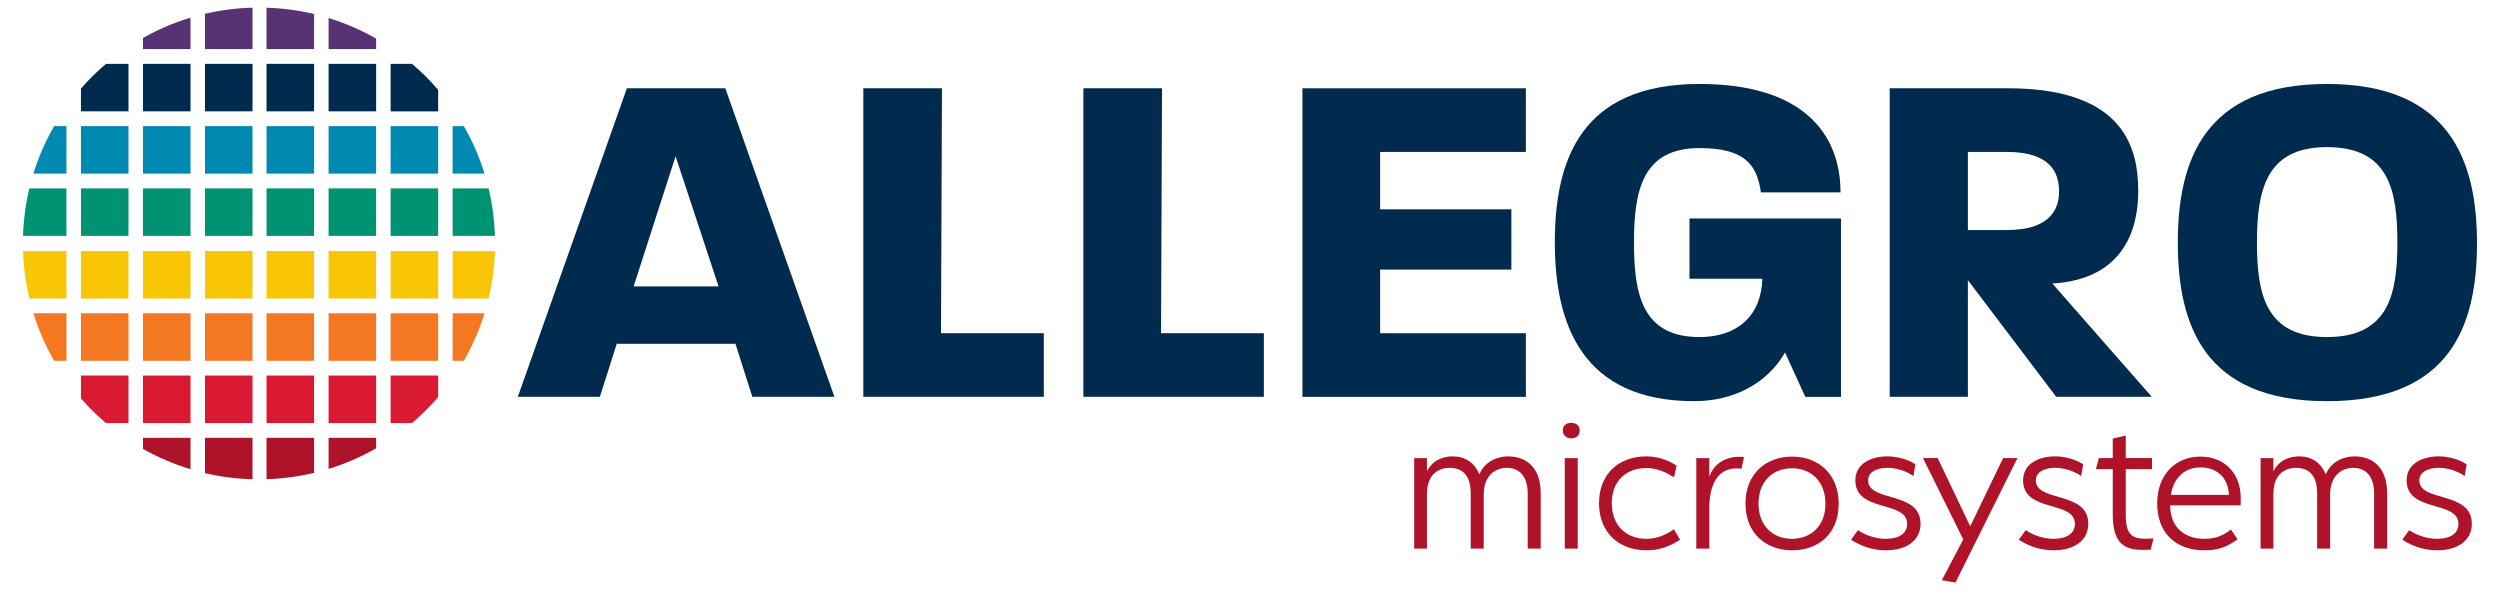 <svg width="142" height="34" viewBox="0 0 142 34" fill="none" xmlns="http://www.w3.org/2000/svg">
<g id="Allegro-MicroSystems-H-CMYK 1" clip-path="url(#clip0_815_407)">
<g id="Group 1">
<path id="Vector" d="M42.733 22.539L41.774 19.527H35.031L34.073 22.539H29.413L35.607 5.014H41.198L47.394 22.539H42.734H42.733ZM38.374 8.875L35.99 16.268H40.814L38.374 8.875Z" fill="#002A4E"/>
<path id="Vector_2" d="M49.037 22.539V5.014H53.504L53.449 18.924H59.288V22.538H49.037V22.539Z" fill="#002A4E"/>
<path id="Vector_3" d="M61.535 22.539V5.014H66.002L65.947 18.924H71.786V22.538H61.535V22.539Z" fill="#002A4E"/>
<path id="Vector_4" d="M73.979 22.539V5.014H86.669V8.63H78.391V11.889H85.846V15.312H78.391V18.927H86.669V22.541H73.979V22.539Z" fill="#002A4E"/>
<path id="Vector_5" d="M102.54 22.539L101.389 20.021C100.375 21.801 98.429 22.787 96.236 22.787C89.877 22.787 88.314 18.433 88.314 13.778C88.314 9.123 89.766 4.769 96.537 4.769C102.43 4.769 104.541 7.617 104.541 10.93H100.019C99.8 9.342 99.087 8.411 96.537 8.411C93.303 8.411 92.81 10.793 92.81 13.778C92.81 16.763 93.303 19.145 96.537 19.145C98.702 19.145 100.046 17.913 100.101 15.832H95.962V12.409H104.568V22.541H102.54V22.539Z" fill="#002A4E"/>
<path id="Vector_6" d="M116.792 22.539L111.776 15.912V22.539H107.335V5.014H114.051C120.794 5.014 121.451 8.574 121.451 10.874C121.451 12.818 120.765 15.858 116.573 16.104L122.219 22.539H116.792ZM113.996 8.63H111.776V13.066H113.996C116.435 13.066 116.956 11.889 116.956 10.874C116.956 9.78 116.435 8.63 113.996 8.63Z" fill="#002A4E"/>
<path id="Vector_7" d="M132.169 22.787C125.179 22.787 123.7 18.433 123.7 13.778C123.7 9.123 125.207 4.769 132.169 4.769C139.131 4.769 140.693 9.123 140.693 13.805C140.693 18.486 139.186 22.787 132.169 22.787ZM132.169 8.356C128.716 8.356 128.195 10.793 128.195 13.778C128.195 16.763 128.716 19.145 132.169 19.145C135.622 19.145 136.171 16.79 136.171 13.805C136.171 10.819 135.706 8.356 132.169 8.356Z" fill="#002A4E"/>
<path id="Vector_8" d="M18.664 26.633V24.868H21.364V25.462C20.517 25.946 19.612 26.341 18.664 26.633Z" fill="#AE132A"/>
<path id="Vector_9" d="M15.139 27.217V24.868H17.84V26.858C16.97 27.066 16.067 27.19 15.139 27.217Z" fill="#AE132A"/>
<path id="Vector_10" d="M22.187 24.029V21.331H24.888V22.551C24.433 23.082 23.935 23.576 23.403 24.029H22.187Z" fill="#DA1A32"/>
<path id="Vector_11" d="M21.364 21.331H18.664V24.029H21.364V21.331Z" fill="#DA1A32"/>
<path id="Vector_12" d="M17.84 21.331H15.139V24.029H17.84V21.331Z" fill="#DA1A32"/>
<path id="Vector_13" d="M25.709 20.493V17.795H27.521C27.229 18.744 26.832 19.647 26.345 20.493H25.708H25.709Z" fill="#F47721"/>
<path id="Vector_14" d="M24.888 17.795H22.187V20.493H24.888V17.795Z" fill="#F47721"/>
<path id="Vector_15" d="M21.364 17.795H18.664V20.493H21.364V17.795Z" fill="#F47721"/>
<path id="Vector_16" d="M17.84 17.795H15.139V20.493H17.84V17.795Z" fill="#F47721"/>
<path id="Vector_17" d="M25.709 16.956V14.259H28.111C28.083 15.184 27.961 16.087 27.752 16.956H25.709Z" fill="#F9C606"/>
<path id="Vector_18" d="M24.888 14.259H22.187V16.956H24.888V14.259Z" fill="#F9C606"/>
<path id="Vector_19" d="M21.364 14.259H18.664V16.956H21.364V14.259Z" fill="#F9C606"/>
<path id="Vector_20" d="M17.84 14.259H15.139V16.956H17.84V14.259Z" fill="#F9C606"/>
<path id="Vector_21" d="M11.643 26.873V24.868H14.343V27.22C13.417 27.196 12.514 27.077 11.643 26.873Z" fill="#AE132A"/>
<path id="Vector_22" d="M8.121 25.498V24.866H10.821V26.651C9.873 26.365 8.968 25.976 8.121 25.498Z" fill="#AE132A"/>
<path id="Vector_23" d="M14.343 21.331H11.643V24.029H14.343V21.331Z" fill="#DA1A32"/>
<path id="Vector_24" d="M10.821 21.331H8.121V24.029H10.821V21.331Z" fill="#DA1A32"/>
<path id="Vector_25" d="M4.598 22.627V21.331H7.298V24.029H6.017C5.51 23.598 5.034 23.129 4.598 22.627Z" fill="#DA1A32"/>
<path id="Vector_26" d="M14.343 17.795H11.643V20.493H14.343V17.795Z" fill="#F47721"/>
<path id="Vector_27" d="M10.821 17.795H8.121V20.493H10.821V17.795Z" fill="#F47721"/>
<path id="Vector_28" d="M7.298 17.795H4.598V20.493H7.298V17.795Z" fill="#F47721"/>
<path id="Vector_29" d="M1.897 17.795H3.774V20.493H3.074C2.588 19.647 2.191 18.744 1.897 17.795Z" fill="#F47721"/>
<path id="Vector_30" d="M14.343 14.259H11.643V16.956H14.343V14.259Z" fill="#F9C606"/>
<path id="Vector_31" d="M10.821 14.259H8.121V16.956H10.821V14.259Z" fill="#F9C606"/>
<path id="Vector_32" d="M7.298 14.259H4.598V16.956H7.298V14.259Z" fill="#F9C606"/>
<path id="Vector_33" d="M1.308 14.259H3.776V16.956H1.669C1.46 16.088 1.338 15.185 1.31 14.259H1.308Z" fill="#F9C606"/>
<path id="Vector_34" d="M25.709 13.398V10.7H27.752C27.961 11.569 28.083 12.471 28.111 13.398H25.709Z" fill="#009373"/>
<path id="Vector_35" d="M24.888 10.7H22.187V13.398H24.888V10.7Z" fill="#009373"/>
<path id="Vector_36" d="M21.364 10.7H18.664V13.398H21.364V10.7Z" fill="#009373"/>
<path id="Vector_37" d="M17.84 10.7H15.139V13.398H17.84V10.7Z" fill="#009373"/>
<path id="Vector_38" d="M25.709 9.862V7.164H26.346C26.832 8.01 27.229 8.913 27.522 9.862H25.711H25.709Z" fill="#008AB1"/>
<path id="Vector_39" d="M24.888 7.164H22.187V9.862H24.888V7.164Z" fill="#008AB1"/>
<path id="Vector_40" d="M21.364 7.164H18.664V9.862H21.364V7.164Z" fill="#008AB1"/>
<path id="Vector_41" d="M17.84 7.164H15.139V9.862H17.84V7.164Z" fill="#008AB1"/>
<path id="Vector_42" d="M22.187 6.325V3.628H23.401C23.935 4.079 24.431 4.575 24.888 5.107V6.327H22.187V6.325Z" fill="#002A4E"/>
<path id="Vector_43" d="M21.364 3.626H18.664V6.324H21.364V3.626Z" fill="#002A4E"/>
<path id="Vector_44" d="M17.84 3.626H15.139V6.324H17.84V3.626Z" fill="#002A4E"/>
<path id="Vector_45" d="M18.664 2.788V1.022C19.614 1.314 20.519 1.711 21.364 2.193V2.788H18.664Z" fill="#573275"/>
<path id="Vector_46" d="M15.139 2.788V0.438C16.067 0.465 16.97 0.589 17.84 0.797V2.788H15.139Z" fill="#573275"/>
<path id="Vector_47" d="M14.343 10.7H11.643V13.398H14.343V10.7Z" fill="#009373"/>
<path id="Vector_48" d="M10.821 10.7H8.121V13.398H10.821V10.7Z" fill="#009373"/>
<path id="Vector_49" d="M7.298 10.7H4.598V13.398H7.298V10.7Z" fill="#009373"/>
<path id="Vector_50" d="M1.308 13.398C1.337 12.471 1.459 11.569 1.668 10.7H3.774V13.398H1.307H1.308Z" fill="#009373"/>
<path id="Vector_51" d="M14.343 7.164H11.643V9.862H14.343V7.164Z" fill="#008AB1"/>
<path id="Vector_52" d="M10.821 7.164H8.121V9.862H10.821V7.164Z" fill="#008AB1"/>
<path id="Vector_53" d="M7.298 7.164H4.598V9.862H7.298V7.164Z" fill="#008AB1"/>
<path id="Vector_54" d="M1.897 9.862C2.191 8.913 2.588 8.009 3.074 7.164H3.774V9.862H1.897Z" fill="#008AB1"/>
<path id="Vector_55" d="M14.343 3.626H11.643V6.324H14.343V3.626Z" fill="#002A4E"/>
<path id="Vector_56" d="M10.821 3.626H8.121V6.324H10.821V3.626Z" fill="#002A4E"/>
<path id="Vector_57" d="M4.598 6.325V5.031C5.036 4.527 5.512 4.058 6.019 3.628H7.298V6.325H4.598Z" fill="#002A4E"/>
<path id="Vector_58" d="M11.643 2.788V0.783C12.514 0.579 13.417 0.459 14.343 0.436V2.788H11.643Z" fill="#573275"/>
<path id="Vector_59" d="M8.121 2.788V2.156C8.968 1.678 9.871 1.288 10.821 1.003V2.788H8.121Z" fill="#573275"/>
<g id="Group">
<path id="Vector_60" d="M86.774 31.16V28.036C86.774 27.089 86.331 26.573 85.579 26.573C85.013 26.573 84.275 26.929 84.275 28.11V31.16H83.537V28.024C83.537 27.028 83.094 26.573 82.331 26.573C81.801 26.573 81.051 26.856 81.051 28.061V31.16H80.325V26.021H81.051V26.771C81.408 26.071 82.061 25.922 82.515 25.922C83.23 25.922 83.747 26.278 84.029 26.943C84.336 26.194 85.076 25.922 85.654 25.922C86.762 25.922 87.512 26.622 87.512 28.012V31.16H86.774Z" fill="#AE132A"/>
<path id="Vector_61" d="M89.248 24.9C88.976 24.9 88.767 24.728 88.767 24.446C88.767 24.165 88.976 24.016 89.248 24.016C89.519 24.016 89.728 24.175 89.728 24.458C89.728 24.741 89.519 24.9 89.248 24.9ZM88.878 31.16V26.021H89.616V31.16H88.878Z" fill="#AE132A"/>
<path id="Vector_62" d="M90.824 28.589C90.824 26.892 91.969 25.921 93.519 25.921C94.356 25.921 94.972 26.277 95.23 26.45L95.082 27.114C94.873 26.99 94.295 26.585 93.519 26.585C92.4 26.585 91.55 27.285 91.55 28.577C91.55 29.868 92.386 30.606 93.519 30.606C94.234 30.606 94.787 30.262 95.082 30.065L95.427 30.655C94.761 31.097 94.146 31.257 93.519 31.257C91.969 31.257 90.824 30.26 90.824 28.589Z" fill="#AE132A"/>
<path id="Vector_63" d="M97.088 28.848V31.16H96.349V26.021H97.088V27.09C97.359 26.266 98.146 25.861 99.057 25.959L98.921 26.624C97.493 26.427 97.088 27.67 97.088 28.849V28.848Z" fill="#AE132A"/>
<path id="Vector_64" d="M101.79 31.258C100.326 31.258 99.144 30.311 99.144 28.602C99.144 26.893 100.325 25.934 101.79 25.934C103.256 25.934 104.437 26.893 104.437 28.614C104.437 30.334 103.268 31.258 101.79 31.258ZM101.778 26.598C100.732 26.598 99.883 27.312 99.883 28.602C99.883 29.892 100.733 30.605 101.778 30.605C102.824 30.605 103.685 29.905 103.685 28.614C103.685 27.322 102.849 26.597 101.778 26.597V26.598Z" fill="#AE132A"/>
<path id="Vector_65" d="M108.682 27.04C108.227 26.719 107.661 26.572 107.204 26.572C106.699 26.572 106.108 26.757 106.108 27.285C106.108 28.54 109.087 27.875 109.087 29.745C109.087 30.728 108.251 31.257 107.131 31.257C106.602 31.257 105.888 31.146 105.138 30.655C105.273 30.47 105.507 30.138 105.531 30.114C106.061 30.47 106.676 30.606 107.107 30.606C107.845 30.606 108.326 30.311 108.326 29.757C108.326 28.404 105.384 29.129 105.384 27.285C105.384 26.351 106.257 25.921 107.206 25.921C107.822 25.921 108.449 26.129 108.794 26.375C108.756 26.597 108.719 26.818 108.683 27.04H108.682Z" fill="#AE132A"/>
<path id="Vector_66" d="M110.295 32.955L111.513 30.643L109.225 26.019H110.061L111.907 29.892L113.778 26.019H114.591L111.071 33.089L110.295 32.953V32.955Z" fill="#AE132A"/>
<path id="Vector_67" d="M118.21 27.04C117.755 26.719 117.188 26.572 116.732 26.572C116.227 26.572 115.636 26.757 115.636 27.285C115.636 28.54 118.615 27.875 118.615 29.745C118.615 30.728 117.779 31.257 116.659 31.257C116.13 31.257 115.415 31.146 114.665 30.655C114.801 30.47 115.035 30.138 115.059 30.114C115.588 30.47 116.204 30.606 116.635 30.606C117.373 30.606 117.853 30.311 117.853 29.757C117.853 28.404 114.911 29.129 114.911 27.285C114.911 26.351 115.785 25.921 116.734 25.921C117.349 25.921 117.977 26.129 118.322 26.375C118.284 26.597 118.247 26.818 118.211 27.04H118.21Z" fill="#AE132A"/>
<path id="Vector_68" d="M122.159 31.221C121.963 31.233 121.766 31.233 121.593 31.233C120.473 31.207 120.005 30.643 120.005 29.216V26.646H119.045L119.218 26.019H120.005V24.912L120.743 24.739V26.018H122.233V26.645H120.743V29.226C120.743 30.506 121.174 30.677 122.319 30.579L122.159 31.218V31.221Z" fill="#AE132A"/>
<path id="Vector_69" d="M123.267 28.7C123.267 29.929 124.055 30.605 125.224 30.605C125.901 30.605 126.343 30.372 126.713 30.077L127.095 30.631C126.442 31.11 125.914 31.258 125.224 31.258C123.537 31.258 122.528 30.238 122.528 28.59C122.528 26.942 123.586 25.934 124.978 25.934C126.282 25.934 127.181 26.783 127.266 28.087C127.278 28.32 127.278 28.603 127.266 28.702H123.266L123.267 28.7ZM123.305 28.11H126.603C126.554 27.065 125.865 26.549 124.991 26.549C124.117 26.549 123.464 27.103 123.305 28.11Z" fill="#AE132A"/>
<path id="Vector_70" d="M134.85 31.16V28.036C134.85 27.089 134.407 26.573 133.656 26.573C133.089 26.573 132.351 26.929 132.351 28.11V31.16H131.613V28.024C131.613 27.028 131.17 26.573 130.407 26.573C129.877 26.573 129.127 26.856 129.127 28.061V31.16H128.401V26.021H129.127V26.771C129.484 26.071 130.137 25.922 130.591 25.922C131.306 25.922 131.823 26.278 132.105 26.943C132.412 26.194 133.152 25.922 133.73 25.922C134.838 25.922 135.588 26.622 135.588 28.012V31.16H134.85Z" fill="#AE132A"/>
<path id="Vector_71" d="M139.994 27.04C139.539 26.719 138.973 26.572 138.516 26.572C138.011 26.572 137.42 26.757 137.42 27.285C137.42 28.54 140.4 27.875 140.4 29.745C140.4 30.728 139.563 31.257 138.443 31.257C137.914 31.257 137.2 31.146 136.45 30.655C136.585 30.47 136.82 30.138 136.843 30.114C137.373 30.47 137.989 30.606 138.419 30.606C139.158 30.606 139.638 30.311 139.638 29.757C139.638 28.404 136.696 29.129 136.696 27.285C136.696 26.351 137.57 25.921 138.518 25.921C139.134 25.921 139.761 26.129 140.106 26.375C140.069 26.597 140.031 26.818 139.995 27.04H139.994Z" fill="#AE132A"/>
</g>
</g>
</g>
<defs>
<clipPath id="clip0_815_407">
<rect width="142" height="33.54" fill="white"/>
</clipPath>
</defs>
</svg>
